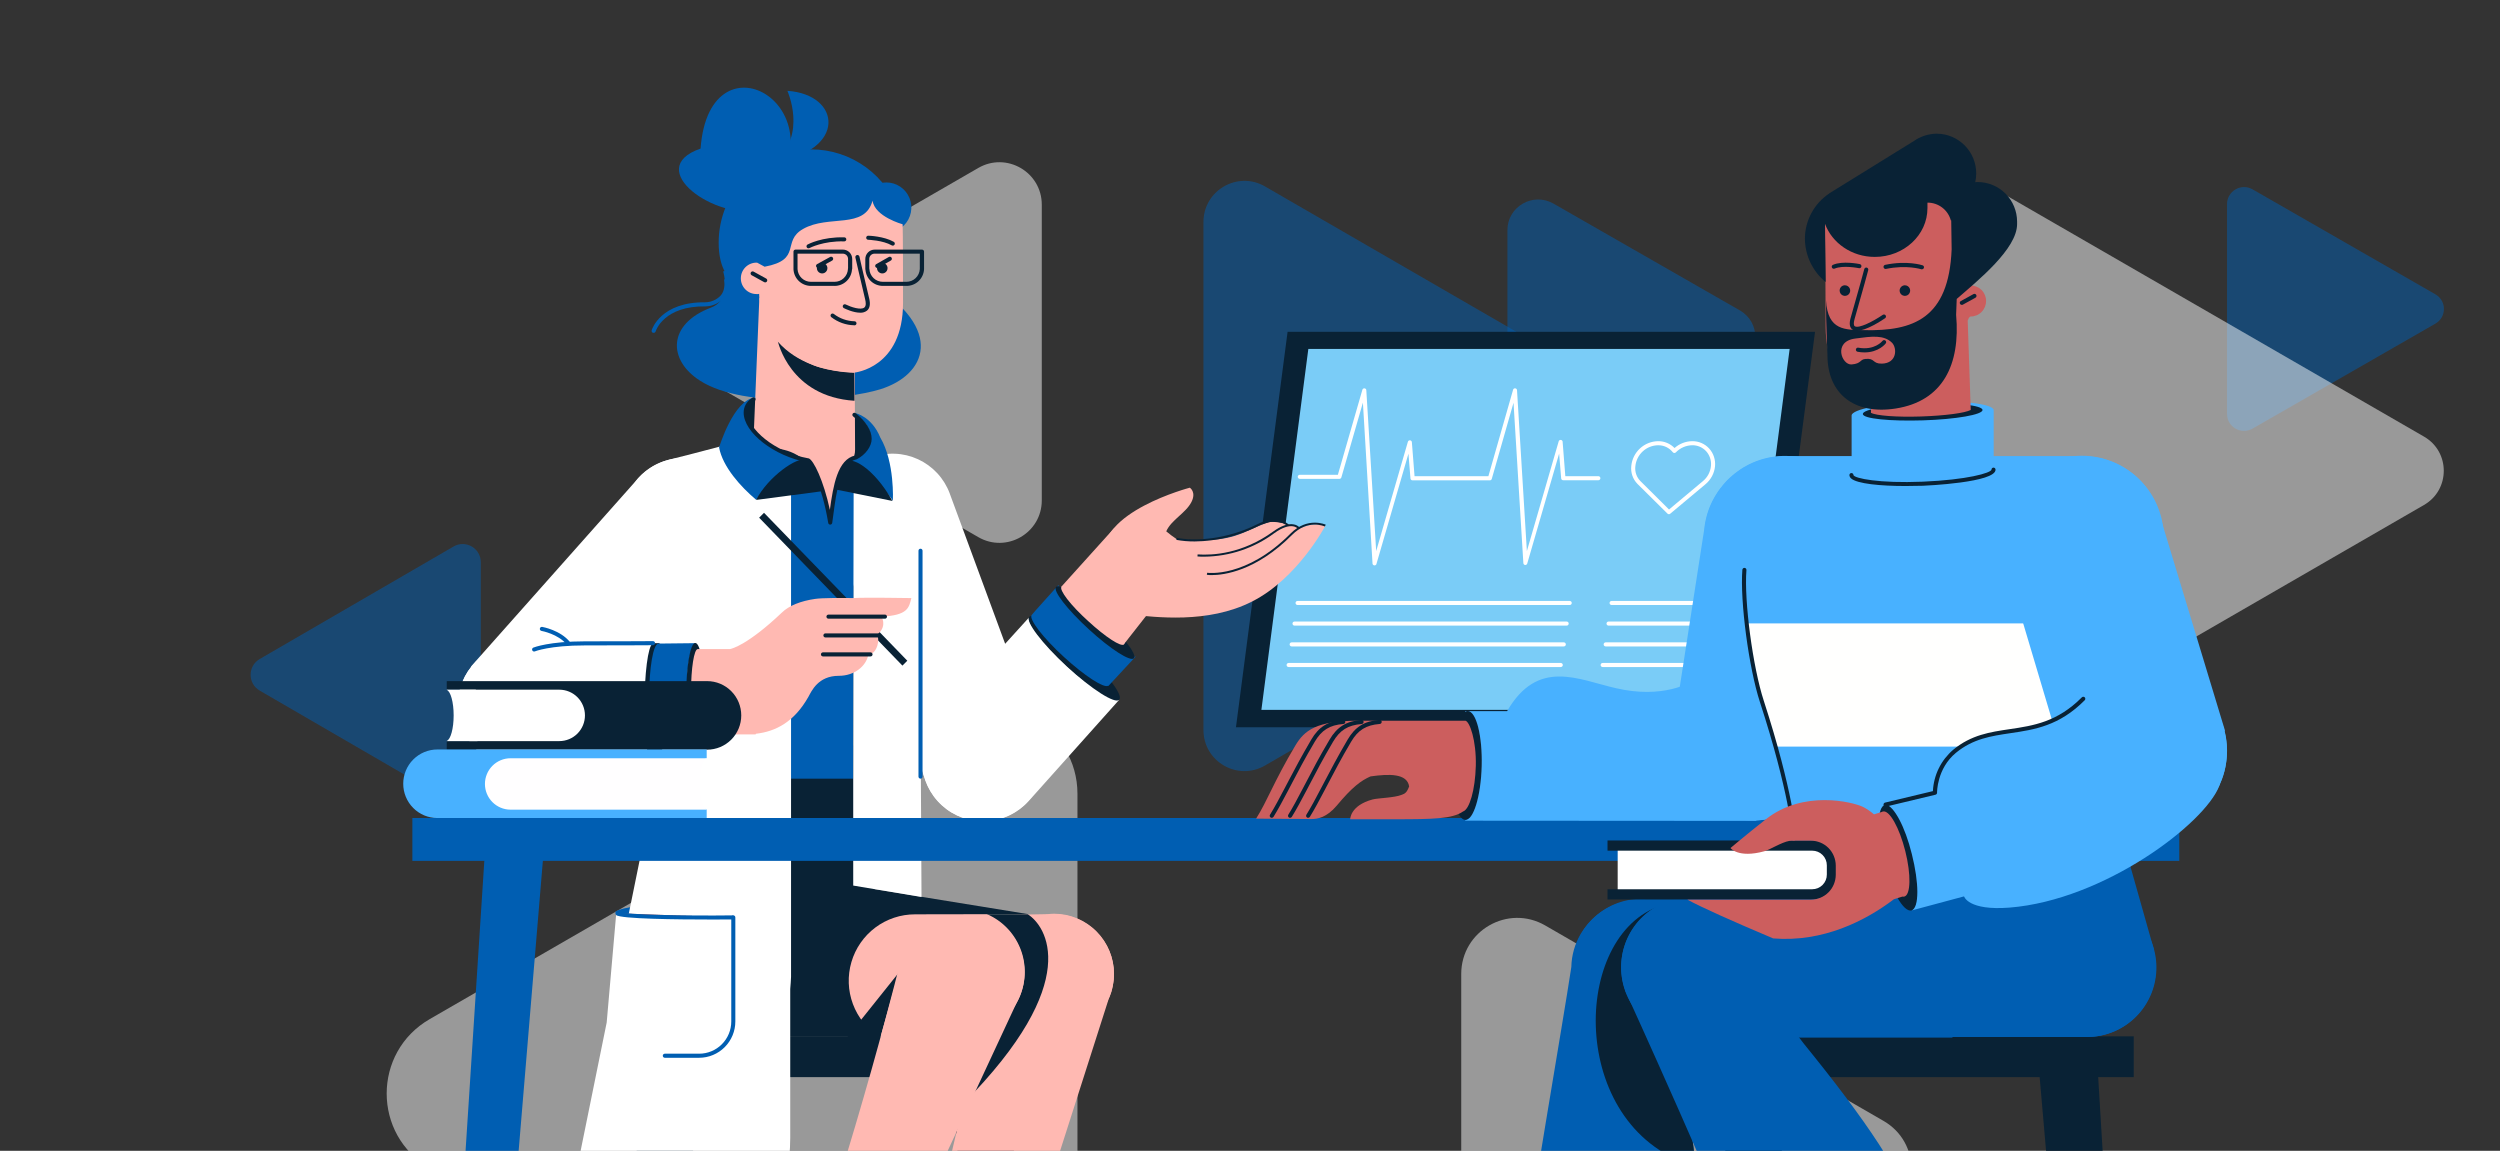 <svg width="441" height="203" viewBox="0 0 441 203" fill="none" xmlns="http://www.w3.org/2000/svg">
<rect x="0" y="0" width="441" height="203" fill="#333333" stroke="none"/>
<g clip-path="url(#clip0_1243_66290)">
<g clip-path="url(#clip1_1243_66290)">
<path opacity="0.5" d="M274.05 35.925L306.915 54.759C310.543 56.839 310.543 62.029 306.915 64.109L274.05 82.943C270.441 85.023 265.91 82.428 265.91 78.268V40.6C265.91 36.44 270.421 33.845 274.05 35.925Z" fill="#005EB2"/>
<path opacity="0.5" d="M272.579 249.318L332.263 214.837C338.846 211.036 338.846 201.535 332.263 197.734L272.579 163.253C265.997 159.452 257.762 164.189 257.762 171.818V240.78C257.762 248.382 265.997 253.146 272.579 249.346V249.318Z" fill="white"/>
<path opacity="0.5" d="M172.56 29.635L127.391 55.716C122.406 58.581 122.406 65.796 127.391 68.661L172.56 94.742C177.545 97.634 183.77 94.026 183.77 88.27V36.107C183.77 30.351 177.545 26.743 172.56 29.635Z" fill="white"/>
<path opacity="0.5" d="M223.138 32.883L300.595 77.681C305.415 80.468 305.415 87.436 300.595 90.224L223.138 135.042C218.319 137.829 212.289 134.355 212.289 128.76V39.165C212.289 33.59 218.319 30.096 223.138 32.883Z" fill="#005EB2"/>
<path opacity="0.5" d="M397.356 33.404L429.596 51.914C431.611 53.065 431.611 55.942 429.596 57.093L397.356 75.603C395.341 76.754 392.848 75.326 392.848 73.004V36.003C392.848 33.701 395.361 32.253 397.356 33.404Z" fill="#005EB2"/>
<path opacity="0.5" d="M352.978 33.941L427.59 77.015C432.244 79.686 432.244 86.406 427.59 89.078L352.978 132.179C348.323 134.851 342.512 131.518 342.512 126.148V39.972C342.512 34.602 348.323 31.269 352.95 33.941H352.978Z" fill="white"/>
<path opacity="0.5" d="M80.013 96.404L45.802 116.257C43.681 117.498 43.681 120.574 45.802 121.815L80.013 141.669C82.135 142.909 84.813 141.354 84.813 138.89V99.182C84.813 96.718 82.152 95.163 80.013 96.404Z" fill="#005EB2"/>
<path opacity="0.5" d="M167.342 126.899L75.792 179.778C65.684 185.616 65.684 200.185 75.792 206.024L167.342 258.903C177.45 264.741 190.064 257.443 190.064 245.793V140.036C190.064 128.359 177.423 121.088 167.342 126.927V126.899Z" fill="white"/>
</g>
<g clip-path="url(#clip2_1243_66290)">
<path fill-rule="evenodd" clip-rule="evenodd" d="M227.13 58.531H320.173L311.066 128.284H218.023L227.13 58.531Z" fill="#092235"/>
<path fill-rule="evenodd" clip-rule="evenodd" d="M230.79 61.554H315.694L307.411 125.225H222.508L230.79 61.554Z" fill="#7ACCF7"/>
<path d="M294.393 90.708C294.3 90.708 294.209 90.669 294.142 90.603L288.836 85.348C288.433 84.935 288.127 84.434 287.94 83.886C287.755 83.338 287.694 82.754 287.76 82.181C287.879 80.998 288.425 79.899 289.299 79.096C290.171 78.293 291.31 77.839 292.493 77.823C293.034 77.817 293.566 77.922 294.065 78.13C294.564 78.338 295.014 78.645 295.389 79.033C296.252 78.263 297.364 77.834 298.517 77.823C299.074 77.817 299.625 77.928 300.136 78.147C300.649 78.368 301.106 78.692 301.484 79.102C301.868 79.523 302.16 80.021 302.339 80.561C302.519 81.101 302.585 81.674 302.532 82.242C302.411 83.476 301.81 84.612 300.861 85.406L294.622 90.625C294.559 90.678 294.476 90.708 294.393 90.708ZM292.493 78.543C291.486 78.556 290.521 78.939 289.782 79.622C289.04 80.303 288.577 81.239 288.477 82.242C288.419 82.712 288.466 83.188 288.615 83.637C288.764 84.085 289.012 84.495 289.341 84.836L294.415 89.875L300.403 84.863C300.803 84.531 301.134 84.121 301.377 83.662C301.619 83.199 301.768 82.696 301.815 82.175C301.859 81.707 301.807 81.237 301.658 80.791C301.512 80.345 301.272 79.935 300.958 79.589C300.646 79.254 300.268 78.986 299.849 78.806C299.427 78.626 298.975 78.534 298.517 78.54C297.973 78.548 297.438 78.664 296.942 78.88C296.443 79.096 295.993 79.412 295.615 79.802C295.579 79.838 295.538 79.866 295.488 79.885C295.441 79.905 295.392 79.91 295.339 79.907C295.29 79.905 295.24 79.891 295.193 79.866C295.149 79.844 295.11 79.811 295.077 79.769C294.768 79.382 294.374 79.069 293.927 78.855C293.48 78.642 292.99 78.537 292.493 78.543Z" fill="white"/>
<path d="M299.056 106.724H284.284C284.191 106.724 284.097 106.686 284.031 106.619C283.964 106.553 283.926 106.461 283.926 106.365C283.926 106.268 283.964 106.179 284.031 106.11C284.097 106.043 284.191 106.005 284.284 106.005H299.056C299.15 106.005 299.244 106.043 299.31 106.11C299.376 106.176 299.415 106.268 299.415 106.365C299.415 106.461 299.376 106.553 299.31 106.619C299.244 106.686 299.15 106.724 299.056 106.724Z" fill="white"/>
<path d="M298.517 110.36H283.745C283.652 110.36 283.558 110.321 283.492 110.255C283.425 110.188 283.387 110.094 283.387 110C283.387 109.906 283.425 109.812 283.492 109.745C283.558 109.679 283.652 109.64 283.745 109.64H298.517C298.614 109.64 298.705 109.679 298.771 109.745C298.837 109.812 298.876 109.903 298.876 110C298.876 110.097 298.837 110.185 298.771 110.255C298.705 110.324 298.614 110.36 298.517 110.36Z" fill="white"/>
<path d="M298.013 114.031H283.241C283.148 114.031 283.054 113.992 282.988 113.926C282.921 113.859 282.883 113.768 282.883 113.671C282.883 113.574 282.921 113.483 282.988 113.416C283.054 113.35 283.148 113.311 283.241 113.311H298.013C298.107 113.311 298.201 113.35 298.267 113.416C298.333 113.483 298.372 113.574 298.372 113.671C298.372 113.768 298.333 113.857 298.267 113.926C298.201 113.992 298.107 114.031 298.013 114.031Z" fill="white"/>
<path d="M297.478 117.666H282.706C282.612 117.666 282.519 117.627 282.452 117.561C282.386 117.494 282.348 117.4 282.348 117.306C282.348 117.212 282.386 117.121 282.452 117.051C282.519 116.982 282.612 116.946 282.706 116.946H297.478C297.572 116.946 297.666 116.985 297.732 117.051C297.798 117.118 297.837 117.209 297.837 117.306C297.837 117.403 297.798 117.494 297.732 117.561C297.666 117.627 297.572 117.666 297.478 117.666Z" fill="white"/>
<path d="M276.899 106.724H228.89C228.796 106.724 228.702 106.686 228.636 106.619C228.57 106.553 228.531 106.461 228.531 106.365C228.531 106.268 228.57 106.179 228.636 106.11C228.702 106.041 228.796 106.005 228.89 106.005H276.899C276.993 106.005 277.086 106.043 277.153 106.11C277.219 106.176 277.257 106.268 277.257 106.365C277.257 106.461 277.219 106.553 277.153 106.619C277.086 106.686 276.993 106.724 276.899 106.724Z" fill="white"/>
<path d="M276.36 110.36H228.351C228.257 110.36 228.163 110.321 228.097 110.255C228.031 110.188 227.992 110.094 227.992 110C227.992 109.906 228.031 109.812 228.097 109.745C228.163 109.679 228.257 109.64 228.351 109.64H276.36C276.456 109.64 276.547 109.679 276.614 109.745C276.68 109.812 276.718 109.903 276.718 110C276.718 110.097 276.68 110.185 276.614 110.255C276.547 110.324 276.456 110.36 276.36 110.36Z" fill="white"/>
<path d="M275.856 114.031H227.847C227.75 114.031 227.659 113.992 227.593 113.926C227.527 113.859 227.488 113.768 227.488 113.671C227.488 113.574 227.527 113.483 227.593 113.416C227.659 113.35 227.75 113.311 227.847 113.311H275.856C275.95 113.311 276.041 113.35 276.11 113.416C276.176 113.483 276.214 113.574 276.214 113.671C276.214 113.768 276.176 113.856 276.11 113.926C276.041 113.992 275.95 114.031 275.856 114.031Z" fill="white"/>
<path d="M275.321 117.666H227.312C227.215 117.666 227.124 117.628 227.058 117.561C226.992 117.495 226.953 117.401 226.953 117.306C226.953 117.212 226.992 117.121 227.058 117.052C227.124 116.983 227.215 116.947 227.312 116.947H275.321C275.415 116.947 275.508 116.985 275.575 117.052C275.641 117.118 275.679 117.21 275.679 117.306C275.679 117.403 275.641 117.495 275.575 117.561C275.508 117.628 275.415 117.666 275.321 117.666Z" fill="white"/>
<path d="M269.079 99.67H269.04C268.955 99.662 268.878 99.623 268.82 99.562C268.762 99.501 268.726 99.421 268.72 99.335L266.986 71.045L263.149 84.478C263.127 84.556 263.077 84.622 263.014 84.669C262.948 84.716 262.871 84.741 262.791 84.736H249.166C249.075 84.736 248.987 84.703 248.92 84.642C248.854 84.581 248.813 84.495 248.807 84.406L248.449 80.029L242.825 99.415C242.817 99.512 242.767 99.598 242.693 99.659C242.618 99.72 242.524 99.748 242.428 99.737C242.334 99.725 242.246 99.678 242.185 99.604C242.127 99.529 242.1 99.432 242.108 99.338L240.417 71.023L236.617 84.213C236.595 84.29 236.545 84.357 236.482 84.404C236.415 84.451 236.338 84.476 236.258 84.47H229.28C229.184 84.47 229.093 84.431 229.027 84.365C228.96 84.299 228.922 84.204 228.922 84.11C228.922 84.016 228.96 83.922 229.027 83.856C229.093 83.789 229.184 83.75 229.28 83.75H236.002L240.304 68.822C240.315 68.728 240.365 68.639 240.439 68.578C240.514 68.517 240.608 68.489 240.704 68.501C240.798 68.512 240.886 68.559 240.947 68.633C241.005 68.708 241.032 68.805 241.021 68.899L242.759 97.214L248.352 77.925C248.374 77.845 248.427 77.775 248.496 77.728C248.565 77.681 248.647 77.662 248.73 77.67C248.816 77.679 248.893 77.715 248.951 77.775C249.011 77.836 249.047 77.914 249.053 77.997L249.527 83.999H262.553L266.889 68.819C266.897 68.725 266.947 68.636 267.021 68.575C267.096 68.514 267.19 68.487 267.286 68.498C267.38 68.509 267.468 68.556 267.529 68.631C267.587 68.705 267.614 68.802 267.606 68.896L269.341 97.212L274.934 77.922C274.942 77.828 274.989 77.74 275.064 77.679C275.138 77.618 275.232 77.59 275.329 77.598C275.422 77.607 275.511 77.656 275.571 77.728C275.632 77.8 275.66 77.897 275.651 77.994L276.123 83.997H281.951C282.044 83.997 282.138 84.035 282.204 84.102C282.271 84.168 282.309 84.263 282.309 84.357C282.309 84.451 282.271 84.545 282.204 84.611C282.138 84.678 282.044 84.716 281.951 84.716H275.748C275.657 84.716 275.571 84.683 275.505 84.622C275.436 84.561 275.398 84.476 275.389 84.387L275.031 80.01L269.41 99.396C269.391 99.471 269.346 99.537 269.288 99.584C269.228 99.634 269.156 99.662 269.079 99.665V99.67Z" fill="white"/>
<path fill-rule="evenodd" clip-rule="evenodd" d="M178.08 190.011L183.602 281.54H175.714L167.754 190.011H128.279V182.813H184.391V190.011H178.08ZM107.555 281.54L113.291 186.52H123.689L115.443 281.54H107.555Z" fill="#092235"/>
<path fill-rule="evenodd" clip-rule="evenodd" d="M177.151 144.157C175.827 144.652 174.415 144.879 173.003 144.827C171.591 144.774 170.2 144.442 168.915 143.852C167.63 143.263 166.474 142.421 165.512 141.38C164.549 140.339 163.802 139.118 163.311 137.786L147.356 94.595C146.865 93.263 146.639 91.849 146.691 90.431C146.743 89.013 147.074 87.618 147.665 86.328C148.255 85.038 149.09 83.878 150.128 82.911C151.165 81.945 152.378 81.195 153.705 80.702C155.031 80.209 156.441 79.982 157.853 80.035C159.265 80.087 160.655 80.42 161.94 81.012C163.225 81.605 164.381 82.444 165.344 83.484C166.306 84.525 167.054 85.744 167.545 87.076C167.545 87.112 167.58 87.147 167.58 87.183L183.428 130.159C183.428 130.195 183.464 130.23 183.464 130.266C183.96 131.595 184.192 133.007 184.145 134.425C184.095 135.843 183.77 137.238 183.183 138.528C182.595 139.818 181.762 140.981 180.728 141.947C179.694 142.914 178.48 143.667 177.154 144.16L177.151 144.157Z" fill="white"/>
<path fill-rule="evenodd" clip-rule="evenodd" d="M198.055 102.046C198.055 102.046 198.449 98.374 204.975 98.95L198.055 102.046Z" fill="#AA4D4D"/>
<path fill-rule="evenodd" clip-rule="evenodd" d="M181.488 108.956C181.273 109.892 184.249 113.815 188.48 117.738C192.424 121.374 196.224 123.317 197.443 123.425L181.452 141.314L181.416 141.35C180.457 142.404 179.298 143.257 178.007 143.864C176.719 144.467 175.324 144.813 173.901 144.877C172.48 144.941 171.06 144.722 169.722 144.235C168.385 143.747 167.155 143 166.107 142.036C165.056 141.073 164.206 139.91 163.602 138.614C163.001 137.321 162.656 135.92 162.593 134.492C162.529 133.066 162.747 131.64 163.233 130.297C163.718 128.954 164.463 127.719 165.423 126.667C171.733 119.685 181.485 108.959 181.485 108.959L181.488 108.956Z" fill="white"/>
<path fill-rule="evenodd" clip-rule="evenodd" d="M181.56 108.812C182.277 108.02 186.436 110.648 190.81 114.679C195.184 118.71 198.16 122.597 197.443 123.425C196.726 124.253 192.567 121.589 188.193 117.558C183.819 113.527 180.843 109.604 181.56 108.812Z" fill="#092235"/>
<path fill-rule="evenodd" clip-rule="evenodd" d="M192.532 110.72C196.261 114.139 199.738 116.37 200.384 115.759L195.508 121.013L195.472 120.977C194.683 121.409 191.313 119.214 187.691 115.903C183.962 112.483 181.453 109.208 181.99 108.488C181.955 108.452 186.687 103.233 186.687 103.233L186.795 103.341C186.401 104.205 188.91 107.408 192.532 110.72Z" fill="#005EB2"/>
<path fill-rule="evenodd" clip-rule="evenodd" d="M186.292 103.521C186.902 102.873 190.451 105.141 194.252 108.632C198.053 112.124 200.634 115.471 200.025 116.119C199.415 116.767 195.865 114.499 192.065 111.008C188.264 107.516 185.683 104.205 186.292 103.521Z" fill="#092235"/>
<path fill-rule="evenodd" clip-rule="evenodd" d="M187.227 103.485L196.477 93.227L206.588 103.017L198.234 113.671L187.227 103.485Z" fill="#FFB9B2"/>
<path fill-rule="evenodd" clip-rule="evenodd" d="M187.262 103.485C187.764 102.945 190.633 104.781 193.716 107.624C196.799 110.468 198.771 113.167 198.27 113.671C197.768 114.175 195.007 112.375 191.959 109.568C188.84 106.76 186.76 104.025 187.262 103.485Z" fill="#FFB9B2"/>
<path fill-rule="evenodd" clip-rule="evenodd" d="M233.801 92.723C233.801 92.723 228.925 102.045 220.857 106.113C213.005 110.108 203.719 108.812 199.632 108.452L197.444 104.421C196.297 102.765 195.186 100.678 194.791 98.446C193.393 90.348 209.886 86.029 209.886 86.029C209.886 86.029 211.069 86.785 210.173 88.548C209.169 90.528 206.587 91.716 205.727 93.731C206.309 94.221 206.921 94.678 207.555 95.099C217.917 96.035 219.136 93.623 223.833 92.112C224.981 91.752 229.929 93.047 229.176 93.227C230.789 92.543 232.51 92.219 233.801 92.723Z" fill="#FFB9B2"/>
<path d="M210.743 95.512C209.659 95.52 208.58 95.429 207.516 95.237L207.579 94.878C210.88 95.492 216.347 95.188 221.775 92.48C225.432 90.644 227.282 92.48 227.36 92.552L227.103 92.804C227.034 92.732 225.349 91.087 221.932 92.804C218.454 94.548 214.629 95.473 210.743 95.512Z" fill="#092235"/>
<path d="M212.456 98.197C212.007 98.197 211.596 98.197 211.234 98.158L211.256 97.798C213.899 97.981 219.144 97.701 224.586 93.764C225.984 92.757 227.198 92.325 228.171 92.496C228.616 92.555 229.021 92.779 229.308 93.122L229.015 93.33C228.971 93.269 227.879 91.829 224.785 94.05C221.213 96.702 216.899 98.153 212.456 98.197Z" fill="#092235"/>
<path d="M213.758 101.445C213.466 101.45 213.176 101.434 212.887 101.395L212.945 101.035C213.014 101.035 219.804 102.032 227.67 94.102C230.662 91.098 233.828 92.541 233.859 92.555L233.707 92.879C233.586 92.823 230.731 91.533 227.921 94.354C221.55 100.769 215.852 101.445 213.758 101.445Z" fill="#092235"/>
<path fill-rule="evenodd" clip-rule="evenodd" d="M196.297 173.851V173.923C196.151 174.706 195.911 175.468 195.58 176.19L168.402 261.169L192.532 277.113L189.521 280.857L152.16 274.162L152.339 269.591L175.43 171.079C175.631 168.349 176.875 165.802 178.905 163.972C180.935 162.142 183.591 161.173 186.316 161.267C189.041 161.361 191.625 162.508 193.525 164.473C195.428 166.436 196.498 169.061 196.512 171.799C196.515 172.489 196.443 173.178 196.297 173.851Z" fill="#FFB9B2"/>
<path fill-rule="evenodd" clip-rule="evenodd" d="M185.933 182.417H185.682V182.489L155.456 182.597L153.484 161.829L184.857 161.253C185.216 161.217 185.574 161.181 185.933 161.181C188.738 161.181 191.429 162.3 193.412 164.291C195.395 166.281 196.51 168.983 196.51 171.799C196.51 174.615 195.395 177.314 193.412 179.308C191.429 181.298 188.738 182.417 185.933 182.417Z" fill="#FFB9B2"/>
<path fill-rule="evenodd" clip-rule="evenodd" d="M169.872 194.726L172.633 182.921L155.459 182.633C155.459 182.633 152.806 163.053 153.415 161.289H181.31C184.429 163.233 191.385 173.023 169.872 194.726Z" fill="#092235"/>
<path fill-rule="evenodd" clip-rule="evenodd" d="M180.735 171.547C180.735 173.001 180.448 174.44 179.891 175.783C179.334 177.126 178.521 178.344 177.495 179.371C176.469 180.399 175.252 181.21 173.912 181.764C172.572 182.317 171.137 182.6 169.689 182.597H169.582V182.633H130.539L135.236 160.462L169.907 160.426V160.498C172.795 160.547 175.547 161.732 177.572 163.801C179.596 165.866 180.733 168.648 180.735 171.547Z" fill="#FFB9B2"/>
<path fill-rule="evenodd" clip-rule="evenodd" d="M149.473 182.921L158.508 171.619L155.317 182.921H149.473Z" fill="#092235"/>
<path fill-rule="evenodd" clip-rule="evenodd" d="M179.338 176.874L130.504 281.792C130.504 281.792 118.816 273.586 119.066 262.248C119.174 255.733 126.453 248.319 139.002 235.11C151.443 200.341 159.152 168.308 159.152 168.308H159.188C159.626 166.813 160.374 165.425 161.38 164.238C162.39 163.053 163.636 162.095 165.04 161.425C166.444 160.758 167.972 160.395 169.525 160.362C171.078 160.328 172.619 160.627 174.051 161.234C175.482 161.843 176.767 162.748 177.824 163.889C178.88 165.032 179.685 166.386 180.185 167.862C180.684 169.338 180.866 170.905 180.72 172.458C180.573 174.011 180.102 175.514 179.335 176.871L179.338 176.874Z" fill="#FFB9B2"/>
<path fill-rule="evenodd" clip-rule="evenodd" d="M161.408 161.289C158.881 161.286 156.424 162.106 154.4 163.623C152.378 165.14 150.9 167.278 150.188 169.711C149.476 172.145 149.57 174.745 150.456 177.117C151.341 179.493 152.968 181.517 155.097 182.882H125.876L114.797 182.81L123.653 130.297L154.308 131.664V156.859L181.343 161.25L161.408 161.286V161.289Z" fill="#092235"/>
<path fill-rule="evenodd" clip-rule="evenodd" d="M121.506 159.562C128.784 159.706 133.983 161.361 125.414 161.361C116.845 161.361 128.784 162.117 121.506 162.153C111.574 162.225 108.562 161.361 108.562 160.893C108.598 160.497 111.789 159.346 121.506 159.562Z" fill="#005EB2"/>
<path fill-rule="evenodd" clip-rule="evenodd" d="M162.555 158.23L162.161 83.797L150.508 83.617V156.214L162.555 158.23Z" fill="white"/>
<path fill-rule="evenodd" clip-rule="evenodd" d="M150.583 86.173L150.475 137.354H139.504V85.813L150.583 86.173Z" fill="#005EB2"/>
<path fill-rule="evenodd" clip-rule="evenodd" d="M139.398 174.462V200.701C139.392 209.815 135.782 218.556 129.361 224.999C122.941 231.444 114.236 235.068 105.157 235.074V235.038C104.977 235.038 104.798 235.074 104.619 235.074H95.906L107.021 180.365L108.706 161.109C108.957 161.217 109.28 161.325 110.858 161.469L116.881 131.847L116.702 115.543L112.256 112.411C107.953 110.972 109.818 96.431 109.818 91.644C109.818 89.224 110.623 86.873 112.104 84.963C113.585 83.052 115.657 81.693 117.993 81.098C122.546 79.982 132.442 77.319 132.442 77.319C132.442 77.319 139.147 84.445 139.541 84.769V172.339C139.505 172.987 139.469 173.707 139.398 174.462Z" fill="white"/>
<path d="M123.332 186.592H117.273C117.176 186.592 117.088 186.553 117.019 186.487C116.953 186.42 116.914 186.329 116.914 186.232C116.914 186.135 116.953 186.044 117.019 185.977C117.085 185.911 117.176 185.872 117.273 185.872H123.332C124.835 185.872 126.275 185.271 127.337 184.205C128.399 183.139 128.997 181.694 128.997 180.185V161.829C128.997 161.732 129.036 161.641 129.102 161.574C129.168 161.508 129.259 161.469 129.356 161.469C129.452 161.469 129.54 161.508 129.609 161.574C129.675 161.641 129.714 161.732 129.714 161.829V180.185C129.714 181.885 129.038 183.513 127.844 184.712C126.647 185.913 125.025 186.589 123.332 186.592Z" fill="#005EB2"/>
<path fill-rule="evenodd" clip-rule="evenodd" d="M129.18 161.829C121.256 161.937 108.922 161.721 108.922 161.109L129.18 161.829Z" fill="#AA4D4D"/>
<path d="M125.345 162.203C119.608 162.203 109.393 162.106 108.689 161.411C108.648 161.372 108.618 161.325 108.596 161.272C108.574 161.22 108.562 161.164 108.562 161.109C108.562 161.034 108.587 160.959 108.629 160.899C108.673 160.838 108.736 160.791 108.805 160.768C108.877 160.744 108.954 160.744 109.026 160.768C109.098 160.791 109.161 160.835 109.205 160.896C110.314 161.339 120.979 161.582 129.173 161.472C129.27 161.472 129.361 161.51 129.427 161.577C129.493 161.643 129.532 161.735 129.532 161.832C129.532 161.929 129.493 162.017 129.427 162.086C129.361 162.156 129.27 162.192 129.173 162.192C129.14 162.192 127.574 162.205 125.345 162.205V162.203Z" fill="#005EB2"/>
<path d="M162.378 137.354C162.284 137.354 162.193 137.316 162.124 137.249C162.058 137.183 162.02 137.091 162.02 136.994V97.151C162.02 97.054 162.058 96.962 162.124 96.896C162.191 96.829 162.282 96.791 162.378 96.791C162.475 96.791 162.563 96.829 162.632 96.896C162.698 96.962 162.737 97.054 162.737 97.151V136.994C162.737 137.089 162.698 137.18 162.632 137.249C162.566 137.318 162.475 137.354 162.378 137.354Z" fill="#005EB2"/>
<path fill-rule="evenodd" clip-rule="evenodd" d="M129.068 98.482L129.104 98.518L99.38 132.027L99.344 131.991C97.403 134.001 94.766 135.181 91.981 135.289C89.195 135.397 86.475 134.419 84.388 132.567C82.3 130.712 81.006 128.121 80.772 125.333C80.54 122.545 81.387 119.773 83.136 117.594L83.1 117.558L111.998 85.021C113.38 83.221 115.286 81.901 117.451 81.245C119.616 80.588 121.933 80.627 124.076 81.355C126.219 82.086 128.081 83.471 129.399 85.314C130.717 87.158 131.429 89.373 131.434 91.644C131.47 94.13 130.632 96.552 129.068 98.482Z" fill="white"/>
<path fill-rule="evenodd" clip-rule="evenodd" d="M115.159 113.527C116.234 113.527 117.095 118.35 117.095 124.325C117.095 130.3 116.234 135.123 115.159 135.123C114.083 135.123 113.223 130.3 113.223 124.325C113.223 118.35 114.083 113.527 115.159 113.527Z" fill="#092235"/>
<path fill-rule="evenodd" clip-rule="evenodd" d="M115.125 113.455H116.344V114.715H115.125V113.455Z" fill="#092235"/>
<path fill-rule="evenodd" clip-rule="evenodd" d="M121.113 122.849C121.113 127.888 121.83 131.991 122.69 132.063L116.022 132.027V131.991C115.161 131.704 114.516 127.708 114.516 122.777C114.516 117.846 115.233 113.635 116.093 113.563V113.527L122.619 113.455V113.599C121.794 113.887 121.113 117.918 121.113 122.849Z" fill="#005EB2"/>
<path fill-rule="evenodd" clip-rule="evenodd" d="M122.653 113.419C123.549 113.419 124.266 117.594 124.266 122.741C124.266 127.888 123.549 132.063 122.653 132.063C121.756 132.063 121.039 127.888 121.039 122.741C121.039 117.594 121.756 113.419 122.653 113.419Z" fill="#092235"/>
<path fill-rule="evenodd" clip-rule="evenodd" d="M115.122 113.527C114.297 113.995 113.688 118.854 113.688 124.613C113.688 130.012 114.226 134.295 114.979 135.303H91.637V135.267H91.602C90.178 135.267 88.772 134.984 87.459 134.439C86.146 133.893 84.952 133.093 83.945 132.083C82.939 131.075 82.141 129.876 81.598 128.555C81.055 127.237 80.773 125.823 80.773 124.397C80.773 122.971 81.055 121.556 81.598 120.238C82.141 118.92 82.939 117.722 83.945 116.711C84.952 115.7 86.143 114.9 87.459 114.355C88.775 113.809 90.181 113.527 91.602 113.527H115.122Z" fill="white"/>
<path d="M100.243 113.815C100.191 113.815 100.138 113.804 100.091 113.779C100.044 113.757 100 113.724 99.967 113.682C98.453 111.827 95.549 111.296 95.521 111.293C95.474 111.284 95.43 111.268 95.391 111.243C95.353 111.218 95.317 111.185 95.29 111.146C95.262 111.107 95.243 111.063 95.234 111.016C95.226 110.969 95.223 110.922 95.232 110.875C95.248 110.781 95.3 110.698 95.378 110.645C95.455 110.59 95.552 110.567 95.642 110.584C95.775 110.606 98.842 111.171 100.519 113.228C100.579 113.303 100.607 113.397 100.596 113.491C100.588 113.585 100.541 113.671 100.466 113.732C100.403 113.787 100.323 113.815 100.24 113.815H100.243Z" fill="#005EB2"/>
<path d="M94.219 114.931C94.136 114.931 94.053 114.903 93.99 114.848C93.926 114.795 93.882 114.72 93.866 114.637C93.849 114.554 93.866 114.468 93.904 114.396C93.946 114.324 94.009 114.266 94.086 114.236C94.197 114.191 96.911 113.131 103.182 113.131C109.454 113.131 115.133 113.095 115.191 113.095C115.285 113.095 115.376 113.134 115.445 113.2C115.514 113.267 115.549 113.358 115.549 113.455C115.549 113.552 115.511 113.643 115.445 113.71C115.378 113.776 115.287 113.815 115.191 113.815C115.133 113.815 109.38 113.851 103.177 113.851C96.974 113.851 94.371 114.895 94.346 114.906C94.304 114.922 94.263 114.931 94.219 114.931Z" fill="#005EB2"/>
<path fill-rule="evenodd" clip-rule="evenodd" d="M134.771 90.456L160.048 116.55L159.188 117.414L133.91 91.32L134.771 90.456Z" fill="#092235"/>
<path fill-rule="evenodd" clip-rule="evenodd" d="M160.765 105.501C160.765 105.501 152.231 105.357 150.618 105.501C148.395 105.465 144.953 105.465 143.806 105.645C141.26 106.005 139.18 106.832 137.925 108.056C131.938 113.743 129.069 114.463 128.747 114.499H123.082C122.436 114.499 121.898 117.882 121.898 122.021C121.898 126.16 122.436 129.472 123.082 129.544H133.3L133.336 129.436C136.85 129.04 140.113 127.348 142.622 122.885C143.16 121.913 144.307 119.214 147.965 119.214C150.761 119.214 152.769 117.486 153.164 115.543C154.849 115.291 155.279 112.519 154.634 111.979C156.247 110.936 155.888 109.208 155.422 108.776C160.191 108.56 160.334 107.192 160.765 105.501Z" fill="#FFB9B2"/>
<path d="M153.561 115.795H145.171C145.075 115.795 144.983 115.756 144.917 115.69C144.851 115.623 144.812 115.532 144.812 115.435C144.812 115.338 144.851 115.247 144.917 115.18C144.983 115.114 145.075 115.075 145.171 115.075H153.561C153.655 115.075 153.749 115.114 153.815 115.18C153.881 115.247 153.92 115.338 153.92 115.435C153.92 115.532 153.881 115.62 153.815 115.69C153.749 115.756 153.658 115.795 153.561 115.795ZM154.852 112.447H145.601C145.505 112.447 145.414 112.409 145.348 112.342C145.281 112.276 145.243 112.182 145.243 112.087C145.243 111.993 145.281 111.899 145.348 111.833C145.414 111.766 145.505 111.728 145.601 111.728H154.852C154.948 111.728 155.039 111.766 155.105 111.833C155.172 111.899 155.21 111.993 155.21 112.087C155.21 112.182 155.172 112.276 155.105 112.342C155.039 112.409 154.948 112.447 154.852 112.447ZM156.107 109.136H146.139C146.045 109.136 145.954 109.097 145.885 109.031C145.816 108.964 145.781 108.873 145.781 108.776C145.781 108.679 145.819 108.588 145.885 108.521C145.952 108.455 146.043 108.416 146.139 108.416H156.107C156.203 108.416 156.294 108.455 156.36 108.521C156.427 108.588 156.465 108.679 156.465 108.776C156.465 108.873 156.427 108.962 156.36 109.031C156.294 109.097 156.203 109.136 156.107 109.136Z" fill="#092235"/>
<path fill-rule="evenodd" clip-rule="evenodd" d="M127.566 47.877C127.566 47.877 129.143 52.844 125.45 54.248C117.706 57.163 117.777 63.534 123.514 67.169C131.51 72.28 149.401 70.48 155.245 68.68C163.384 66.161 166.826 58.171 153.488 49.892C143.557 43.702 127.566 47.877 127.566 47.877Z" fill="#005EB2"/>
<path d="M115.302 58.71C115.266 58.713 115.233 58.713 115.197 58.71C115.153 58.697 115.109 58.674 115.073 58.644C115.037 58.613 115.007 58.577 114.985 58.536C114.963 58.494 114.949 58.447 114.944 58.4C114.938 58.353 114.944 58.306 114.957 58.259C115.018 58.054 116.562 53.22 124.484 53.325C125.471 53.289 126.406 52.877 127.098 52.165C127.672 51.509 127.89 50.617 127.746 49.521C127.733 49.427 127.76 49.33 127.818 49.253C127.876 49.175 127.961 49.125 128.058 49.114C128.152 49.103 128.248 49.128 128.326 49.186C128.403 49.244 128.452 49.33 128.463 49.427C128.634 50.739 128.356 51.822 127.642 52.641C126.814 53.508 125.681 54.012 124.486 54.045C117.125 53.937 115.705 58.284 115.652 58.469C115.628 58.541 115.581 58.605 115.517 58.647C115.454 58.691 115.379 58.713 115.302 58.71Z" fill="#005EB2"/>
<path fill-rule="evenodd" clip-rule="evenodd" d="M142.55 69.76C148.538 70.84 153.378 74.259 153.378 77.427C153.378 78.686 152.267 80.018 150.94 80.702C147.391 75.735 139.323 75.879 142.55 81.206C136.563 80.126 131.543 75.951 131.543 72.784C131.543 69.616 136.598 68.716 142.55 69.76Z" fill="#092235"/>
<path fill-rule="evenodd" clip-rule="evenodd" d="M133.947 52.592L132.836 79.658C132.836 79.658 144.381 75.159 146.496 91.967C148.182 79.91 150.835 82.501 150.835 79.298C150.799 73.215 150.727 55.219 150.727 55.219L133.947 52.592Z" fill="#FFB9B2"/>
<path fill-rule="evenodd" clip-rule="evenodd" d="M150.692 65.729C150.692 65.729 150.692 67.817 150.728 70.696C139.29 69.976 137.211 60.186 137.211 60.186C139.012 62.052 141.188 63.511 143.593 64.469C146.21 65.513 150.692 65.729 150.692 65.729Z" fill="#092235"/>
<path fill-rule="evenodd" clip-rule="evenodd" d="M142.158 86.173C140.652 83.87 137.927 82.79 133.373 88.153C130.648 85.849 127.493 82.358 126.848 78.939C126.848 78.939 129.393 70.444 133.23 70.12V70.408C131.294 70.516 128.354 75.951 141.225 80.918C142.731 81.098 143.986 83.546 144.918 86.173L146.603 91.428L147.715 86.137L149.687 81.494C149.687 81.494 152.986 79.73 153.344 78.471C154.384 74.979 151.085 73.396 151.085 73.396L150.942 72.892C150.942 72.892 153.774 73.468 155.28 77.175C157.862 81.53 157.503 88.333 157.503 88.333C157.503 88.333 153.81 82.682 150.906 84.409C150.28 84.825 149.8 85.428 149.544 86.137H150.655L147.07 91.968H145.635L142.158 86.173Z" fill="#005EB2"/>
<path fill-rule="evenodd" clip-rule="evenodd" d="M157.433 88.368L147.609 86.389C147.609 86.389 148.183 83.005 149.079 81.638C149.976 80.27 154.099 82.465 157.433 88.368Z" fill="#092235"/>
<path fill-rule="evenodd" clip-rule="evenodd" d="M133.375 88.189L145.099 86.641C144.992 86.569 144.633 82.286 142.159 81.134C140.689 80.45 135.455 84.121 133.375 88.189Z" fill="#092235"/>
<path d="M146.456 92.544C146.371 92.544 146.288 92.516 146.222 92.461C146.156 92.405 146.112 92.328 146.098 92.242C145.022 85.675 142.951 81.862 142.441 81.552C136.539 80.472 131.18 76.305 131.18 72.784C131.18 71.704 131.706 70.807 132.743 70.142C132.823 70.095 132.917 70.084 133.006 70.106C133.094 70.129 133.171 70.184 133.221 70.261C133.27 70.339 133.287 70.433 133.27 70.522C133.254 70.613 133.201 70.693 133.127 70.746C132.299 71.278 131.894 71.945 131.894 72.784C131.894 75.619 136.555 79.763 142.606 80.854H142.65C143.503 81.123 145.276 84.764 146.39 89.938C146.978 85.619 147.764 81.02 150.847 80.35C152.127 79.675 153.048 78.446 153.048 77.416C153.048 76.153 152.141 74.744 150.494 73.457C150.42 73.398 150.37 73.31 150.359 73.216C150.348 73.121 150.373 73.025 150.434 72.95C150.491 72.875 150.58 72.825 150.673 72.814C150.767 72.803 150.864 72.831 150.938 72.889C152.759 74.329 153.762 75.932 153.762 77.421C153.762 78.739 152.687 80.218 151.131 81.02C151.101 81.034 151.071 81.045 151.038 81.054C148.222 81.618 147.54 86.724 146.997 90.827C146.934 91.309 146.867 91.779 146.804 92.234C146.793 92.319 146.749 92.4 146.683 92.455C146.616 92.513 146.534 92.544 146.445 92.541H146.454L146.456 92.544Z" fill="#092235"/>
<path fill-rule="evenodd" clip-rule="evenodd" d="M156.354 32.184C157.226 32.184 158.078 32.444 158.803 32.931C159.529 33.419 160.094 34.108 160.428 34.919C160.762 35.728 160.85 36.619 160.679 37.477C160.508 38.336 160.089 39.125 159.471 39.745C158.853 40.365 158.067 40.786 157.212 40.958C156.357 41.129 155.469 41.041 154.664 40.706C153.858 40.371 153.169 39.803 152.683 39.075C152.198 38.347 151.941 37.491 151.941 36.617C151.941 36.035 152.054 35.459 152.275 34.922C152.496 34.385 152.821 33.898 153.232 33.485C153.64 33.075 154.129 32.749 154.664 32.527C155.199 32.306 155.772 32.189 156.352 32.192L156.354 32.184Z" fill="#005EB2"/>
<path fill-rule="evenodd" clip-rule="evenodd" d="M143.123 26.353C146.595 26.356 149.977 27.469 152.779 29.526C155.581 31.583 157.663 34.479 158.72 37.799C159.222 39.383 156.174 43.198 156.174 44.925C156.174 53.995 151.656 52.592 142.621 52.592C133.586 52.592 126.773 51.836 126.773 42.802C126.771 38.444 128.492 34.263 131.556 31.179C134.623 28.095 138.782 26.359 143.123 26.353Z" fill="#005EB2"/>
<path fill-rule="evenodd" clip-rule="evenodd" d="M138.894 16.023C138.894 16.023 142.408 23.762 136.707 28.513C149.364 26.641 148.467 16.671 138.894 16.023Z" fill="#005EB2"/>
<path fill-rule="evenodd" clip-rule="evenodd" d="M123.581 26.209C125.159 4.578 150.257 19.479 134.086 36.971C126.521 39.059 113.183 29.808 123.581 26.209Z" fill="#005EB2"/>
<path fill-rule="evenodd" clip-rule="evenodd" d="M150.69 65.729C150.69 65.729 159.295 64.973 159.295 53.456C159.295 40.462 159.224 39.563 159.224 39.563C159.224 39.563 154.312 38.231 153.917 35.388C152.519 40.534 146.209 37.799 141.655 40.39C137.819 42.586 141.583 45.789 134.879 47.049C134.412 46.797 133.982 46.545 133.552 46.329H133.444C132.711 46.329 132.01 46.62 131.492 47.14C130.973 47.661 130.684 48.364 130.684 49.101C130.684 49.837 130.973 50.54 131.492 51.061C132.01 51.581 132.711 51.872 133.444 51.872C133.602 51.897 133.759 51.886 133.91 51.836L133.946 52.592C135.596 66.053 150.69 65.729 150.69 65.729Z" fill="#FFB9B2"/>
<path fill-rule="evenodd" clip-rule="evenodd" d="M145.026 46.365C145.211 46.365 145.39 46.42 145.544 46.523C145.699 46.625 145.818 46.772 145.886 46.944C145.958 47.115 145.975 47.304 145.939 47.483C145.903 47.666 145.815 47.832 145.685 47.962C145.556 48.093 145.387 48.184 145.208 48.22C145.026 48.256 144.838 48.237 144.67 48.167C144.499 48.095 144.353 47.976 144.251 47.824C144.149 47.669 144.094 47.489 144.094 47.304C144.099 47.057 144.199 46.822 144.372 46.647C144.546 46.473 144.781 46.373 145.026 46.368V46.365Z" fill="#092235"/>
<path fill-rule="evenodd" clip-rule="evenodd" d="M155.635 46.365C155.82 46.365 155.999 46.42 156.154 46.523C156.308 46.625 156.427 46.772 156.496 46.944C156.568 47.115 156.584 47.304 156.548 47.483C156.512 47.663 156.424 47.832 156.295 47.962C156.165 48.093 155.997 48.184 155.817 48.22C155.635 48.256 155.451 48.237 155.28 48.167C155.109 48.095 154.965 47.976 154.86 47.824C154.758 47.669 154.703 47.489 154.703 47.304C154.703 47.179 154.725 47.057 154.772 46.944C154.819 46.83 154.888 46.725 154.973 46.639C155.062 46.553 155.164 46.484 155.277 46.437C155.39 46.39 155.511 46.368 155.635 46.368V46.365Z" fill="#092235"/>
<path d="M134.985 49.821C134.924 49.821 134.866 49.807 134.814 49.776L132.591 48.552C132.549 48.53 132.514 48.5 132.483 48.461C132.453 48.425 132.431 48.381 132.417 48.337C132.403 48.292 132.401 48.242 132.403 48.195C132.409 48.148 132.423 48.101 132.445 48.06C132.467 48.018 132.497 47.982 132.536 47.952C132.572 47.921 132.616 47.899 132.66 47.885C132.704 47.871 132.754 47.869 132.8 47.871C132.847 47.877 132.891 47.891 132.933 47.913L135.156 49.137C135.228 49.175 135.283 49.236 135.313 49.308C135.346 49.383 135.352 49.463 135.332 49.541C135.313 49.618 135.266 49.688 135.203 49.737C135.139 49.787 135.062 49.812 134.982 49.812L134.985 49.821Z" fill="#092235"/>
<path d="M150.654 57.379C149.195 57.34 147.789 56.836 146.636 55.939C146.564 55.878 146.517 55.789 146.509 55.695C146.501 55.601 146.531 55.504 146.589 55.432C146.65 55.36 146.738 55.313 146.832 55.305C146.926 55.297 147.022 55.324 147.094 55.388C148.139 56.191 149.413 56.639 150.729 56.673C150.825 56.673 150.916 56.711 150.983 56.778C151.049 56.844 151.087 56.936 151.087 57.032C151.087 57.129 151.049 57.221 150.983 57.287C150.916 57.354 150.825 57.392 150.729 57.392L150.654 57.381V57.379Z" fill="#092235"/>
<path d="M154.74 47.265C154.677 47.265 154.614 47.248 154.561 47.215C154.506 47.182 154.462 47.137 154.429 47.082C154.382 46.999 154.371 46.902 154.396 46.808C154.421 46.717 154.481 46.639 154.564 46.592L156.787 45.332C156.87 45.285 156.969 45.271 157.06 45.296C157.151 45.321 157.231 45.382 157.278 45.465C157.325 45.548 157.339 45.648 157.314 45.739C157.289 45.831 157.228 45.911 157.145 45.958L154.922 47.218C154.867 47.248 154.804 47.265 154.74 47.265Z" fill="#092235"/>
<path d="M147.211 50.432H143.052C142.261 50.432 141.499 50.131 140.926 49.585C140.352 49.04 140.01 48.292 139.969 47.501V44.389C139.969 44.292 140.007 44.2 140.074 44.134C140.14 44.067 140.231 44.029 140.327 44.029H148.681C149.12 44.029 149.539 44.203 149.848 44.513C150.157 44.823 150.331 45.244 150.331 45.684V47.376C150.331 47.415 150.325 47.453 150.311 47.492L150.289 47.553C150.237 48.337 149.889 49.07 149.318 49.605C148.748 50.139 147.992 50.438 147.211 50.435V50.432ZM140.686 44.746V47.481C140.722 48.087 140.986 48.655 141.425 49.07C141.866 49.486 142.448 49.715 143.052 49.713H147.211C147.818 49.713 148.403 49.483 148.841 49.062C149.283 48.644 149.545 48.071 149.578 47.462C149.575 47.428 149.575 47.398 149.578 47.365L149.597 47.315V45.681C149.597 45.557 149.575 45.435 149.528 45.322C149.481 45.208 149.412 45.103 149.327 45.017C149.241 44.931 149.136 44.862 149.023 44.815C148.91 44.768 148.789 44.746 148.665 44.746H140.689H140.686Z" fill="#092235"/>
<path d="M159.903 50.432H155.744C154.963 50.432 154.21 50.139 153.637 49.604C153.066 49.07 152.715 48.336 152.663 47.556L152.641 47.495C152.635 47.456 152.635 47.417 152.641 47.378V45.687C152.641 45.246 152.815 44.826 153.124 44.516C153.432 44.205 153.852 44.031 154.29 44.031H162.644C162.738 44.031 162.829 44.07 162.898 44.136C162.964 44.203 163.003 44.297 163.003 44.391V47.486C162.964 48.284 162.619 49.037 162.043 49.585C161.464 50.136 160.697 50.438 159.903 50.432ZM153.341 47.315V47.364C153.35 47.395 153.358 47.428 153.361 47.461C153.391 48.071 153.656 48.644 154.097 49.062C154.538 49.48 155.12 49.712 155.727 49.712H159.886C160.493 49.712 161.078 49.483 161.516 49.062C161.958 48.644 162.22 48.071 162.253 47.461V44.743H154.274C154.15 44.743 154.028 44.765 153.915 44.812C153.802 44.859 153.697 44.928 153.612 45.014C153.526 45.1 153.457 45.205 153.41 45.318C153.363 45.432 153.341 45.554 153.341 45.678V47.312V47.315Z" fill="#092235"/>
<path d="M157.505 43.342C157.441 43.342 157.381 43.325 157.326 43.294C155.74 42.381 153.18 42.298 153.155 42.298C153.059 42.298 152.968 42.259 152.902 42.193C152.835 42.126 152.797 42.035 152.797 41.938C152.797 41.841 152.835 41.752 152.902 41.683C152.968 41.617 153.059 41.578 153.155 41.578C153.266 41.578 155.916 41.664 157.662 42.658C157.731 42.696 157.786 42.757 157.816 42.832C157.847 42.907 157.852 42.987 157.833 43.065C157.811 43.142 157.767 43.209 157.703 43.258C157.64 43.308 157.563 43.333 157.483 43.333L157.505 43.344V43.342Z" fill="#092235"/>
<path d="M142.624 43.809C142.544 43.809 142.467 43.785 142.404 43.735C142.34 43.685 142.296 43.616 142.277 43.538C142.257 43.461 142.263 43.378 142.296 43.306C142.329 43.231 142.384 43.17 142.453 43.134C142.558 43.079 145.024 41.758 148.946 41.866C148.993 41.866 149.039 41.877 149.081 41.896C149.125 41.916 149.164 41.943 149.194 41.977C149.224 42.01 149.252 42.051 149.268 42.096C149.285 42.14 149.293 42.187 149.29 42.234C149.29 42.281 149.279 42.328 149.26 42.37C149.241 42.414 149.213 42.453 149.177 42.483C149.144 42.517 149.103 42.541 149.059 42.558C149.015 42.575 148.968 42.583 148.921 42.58C145.203 42.475 142.826 43.746 142.792 43.76C142.74 43.787 142.679 43.804 142.621 43.804L142.624 43.809Z" fill="#092235"/>
<path d="M151.73 55.161C150.514 55.161 149.063 54.458 148.861 54.355C148.776 54.314 148.71 54.239 148.679 54.148C148.649 54.056 148.655 53.959 148.696 53.871C148.737 53.785 148.812 53.719 148.903 53.688C148.994 53.658 149.09 53.663 149.176 53.705C150.122 54.175 151.851 54.74 152.461 54.253C152.819 53.976 152.736 53.32 152.615 52.813C151.586 48.494 150.897 45.457 150.891 45.426C150.869 45.33 150.889 45.233 150.941 45.15C150.993 45.066 151.076 45.008 151.17 44.989C151.266 44.967 151.366 44.986 151.446 45.039C151.528 45.091 151.586 45.175 151.606 45.271C151.606 45.299 152.298 48.342 153.324 52.647C153.572 53.669 153.434 54.4 152.921 54.807C152.577 55.061 152.155 55.186 151.727 55.164L151.73 55.161Z" fill="#092235"/>
<path d="M144.308 47.265C144.228 47.265 144.151 47.24 144.087 47.19C144.024 47.14 143.98 47.071 143.96 46.994C143.941 46.916 143.947 46.833 143.98 46.761C144.013 46.686 144.068 46.628 144.137 46.589L146.432 45.33C146.514 45.283 146.614 45.269 146.707 45.296C146.801 45.321 146.878 45.385 146.928 45.468C146.975 45.551 146.989 45.651 146.961 45.745C146.936 45.839 146.873 45.917 146.79 45.966L144.495 47.226C144.437 47.257 144.374 47.273 144.308 47.27V47.265Z" fill="#092235"/>
<path fill-rule="evenodd" clip-rule="evenodd" d="M95.761 151.859L84.933 281.504H77.045L85.435 151.859H72.742V144.301H384.425V151.859H95.761Z" fill="#005EB2"/>
<path fill-rule="evenodd" clip-rule="evenodd" d="M370.12 190.011L375.641 281.54H367.754L359.794 190.011H315.442L307.482 281.54H299.594L305.116 190.011H298.77V182.813H376.394V190.011H370.12Z" fill="#092235"/>
<path fill-rule="evenodd" clip-rule="evenodd" d="M328.956 97.222H329.028L323.435 131.739C323.366 132.368 323.258 132.994 323.112 133.611L322.861 135.267L322.646 135.195C322.299 136.161 321.855 137.091 321.319 137.966C319.469 140.942 316.598 143.135 313.247 144.132C309.896 145.129 306.299 144.86 303.13 143.376C299.964 141.892 297.449 139.298 296.056 136.081C294.663 132.863 294.492 129.245 295.576 125.909L300.631 93.335C300.681 92.804 300.764 92.272 300.882 91.752C301.227 90.129 301.859 88.582 302.747 87.181C304.501 84.357 307.179 82.233 310.32 81.17C313.462 80.109 316.873 80.179 319.971 81.364C323.068 82.549 325.658 84.78 327.299 87.673C328.937 90.567 329.525 93.942 328.956 97.22V97.222Z" fill="#48B1FF"/>
<path fill-rule="evenodd" clip-rule="evenodd" d="M258.935 125.405C260.405 125.441 261.481 129.796 261.373 135.087C261.266 140.378 259.939 144.661 258.469 144.625C256.999 144.589 255.923 140.234 256.031 134.943C256.138 129.652 257.465 125.369 258.935 125.405Z" fill="#092235"/>
<path fill-rule="evenodd" clip-rule="evenodd" d="M321.286 138.002C320.058 139.979 318.368 141.626 316.363 142.8C314.358 143.974 312.096 144.636 309.776 144.733L309.812 144.805L258.469 144.769V144.661C259.939 144.697 261.23 140.413 261.373 135.123C261.516 129.832 260.405 125.477 258.935 125.441C258.767 125.432 258.604 125.482 258.469 125.585V125.441H265.855C271.305 116.047 278.404 119.898 285.109 121.409C293.104 123.245 298.052 120.726 300.203 119.214C300.383 119.07 300.598 118.926 300.777 118.782C301.207 118.422 301.422 118.206 301.422 118.206L301.458 118.314C304.191 116.564 307.438 115.797 310.662 116.143C313.886 116.49 316.898 117.924 319.203 120.211C321.506 122.5 322.968 125.507 323.349 128.741C323.727 131.975 322.999 135.239 321.286 138.002Z" fill="#48B1FF"/>
<path fill-rule="evenodd" clip-rule="evenodd" d="M260.333 135.087C260.225 139.334 259.221 142.789 258.074 143.149C256.245 144.445 252.768 144.517 246.17 144.517H238.175C238.175 144.517 238.139 142.105 242.119 141.025C243.051 140.773 245.991 140.737 247.282 140.198C247.82 139.982 248.142 139.874 248.573 138.722C248.214 136.418 245.059 136.49 241.76 136.958C240.111 137.678 238.533 138.83 235.808 142.105C234.052 144.193 232.438 144.481 231.362 144.481L221.574 144.409C223.582 141.241 224.694 137.894 228.494 131.523C230.072 128.86 232.187 127.132 239.645 127.132H258.504C259.257 127.312 260.44 130.588 260.333 135.087Z" fill="#CC5E5E"/>
<path d="M230.753 144.265C230.684 144.265 230.617 144.245 230.56 144.209C230.48 144.157 230.424 144.076 230.402 143.982C230.383 143.888 230.4 143.791 230.452 143.711C231.246 142.448 232.187 140.663 233.014 139.084L233.762 137.667C234.73 135.82 235.929 133.525 237.722 130.468C239.049 128.209 240.682 127.196 243.346 126.98C243.393 126.974 243.44 126.98 243.484 126.996C243.531 127.01 243.572 127.035 243.608 127.066C243.644 127.096 243.671 127.135 243.693 127.176C243.715 127.218 243.729 127.265 243.732 127.312C243.735 127.359 243.729 127.406 243.715 127.453C243.702 127.498 243.68 127.539 243.646 127.578C243.616 127.614 243.58 127.644 243.536 127.666C243.495 127.689 243.451 127.7 243.401 127.705C240.971 127.899 239.551 128.785 238.34 130.839C236.547 133.877 235.361 136.163 234.396 138.002L233.649 139.419C232.816 141.011 231.856 142.811 231.053 144.098C231.02 144.148 230.976 144.19 230.924 144.22C230.871 144.248 230.813 144.265 230.753 144.265Z" fill="#092235"/>
<path d="M227.561 144.265C227.492 144.265 227.426 144.245 227.368 144.209C227.288 144.157 227.233 144.076 227.211 143.982C227.192 143.888 227.208 143.791 227.261 143.711C228.052 142.451 228.995 140.663 229.823 139.084L230.565 137.678C231.53 135.828 232.716 133.53 234.531 130.479C235.857 128.22 237.49 127.207 240.154 126.991C240.201 126.988 240.248 126.991 240.292 127.008C240.339 127.021 240.381 127.046 240.416 127.077C240.452 127.107 240.48 127.146 240.502 127.187C240.524 127.229 240.538 127.276 240.541 127.323C240.543 127.37 240.538 127.417 240.524 127.464C240.51 127.509 240.488 127.553 240.455 127.589C240.425 127.625 240.389 127.655 240.345 127.678C240.303 127.7 240.256 127.711 240.21 127.716C237.777 127.91 236.359 128.796 235.149 130.85C233.356 133.89 232.162 136.18 231.205 138.024L230.463 139.436C229.627 141.022 228.67 142.822 227.865 144.115C227.831 144.165 227.785 144.204 227.732 144.229C227.68 144.256 227.619 144.267 227.561 144.265Z" fill="#092235"/>
<path d="M224.335 144.265C224.266 144.265 224.199 144.245 224.142 144.209C224.062 144.157 224.006 144.076 223.984 143.982C223.965 143.888 223.982 143.791 224.034 143.711C224.826 142.451 225.769 140.663 226.596 139.084L227.338 137.67C228.306 135.823 229.511 133.528 231.304 130.471C232.631 128.212 234.264 127.199 236.928 126.983C236.975 126.98 237.022 126.983 237.066 126.999C237.113 127.013 237.154 127.038 237.19 127.068C237.226 127.099 237.253 127.138 237.275 127.179C237.297 127.221 237.311 127.268 237.314 127.315C237.314 127.362 237.311 127.409 237.297 127.456C237.284 127.5 237.262 127.542 237.228 127.581C237.198 127.617 237.162 127.647 237.118 127.669C237.077 127.691 237.03 127.702 236.983 127.708C234.55 127.902 233.133 128.788 231.922 130.842C230.129 133.879 228.938 136.169 227.978 138.007L227.236 139.425C226.4 141.011 225.443 142.811 224.641 144.104C224.605 144.154 224.561 144.195 224.508 144.223C224.453 144.251 224.395 144.265 224.335 144.265Z" fill="#092235"/>
<path fill-rule="evenodd" clip-rule="evenodd" d="M381.7 94.847C381.695 98.338 380.426 101.708 378.131 104.33C375.837 106.952 372.67 108.646 369.223 109.1L371.482 147.072L316.588 147.504C316.588 147.504 316.086 139.91 310.852 123.785C309.106 118.497 308.152 112.979 308.019 107.408C307.768 107.264 307.553 107.156 307.338 107.012C304.676 105.346 302.638 102.848 301.53 99.903C300.424 96.957 300.31 93.728 301.212 90.713C302.111 87.698 303.976 85.062 306.513 83.216C309.053 81.369 312.126 80.408 315.262 80.486V80.45H367.538V80.486C371.305 80.528 374.907 82.058 377.558 84.747C380.208 87.435 381.697 91.065 381.7 94.847Z" fill="#48B1FF"/>
<path fill-rule="evenodd" clip-rule="evenodd" d="M369.261 109.928L370.552 131.703H313.221C312.54 129.328 311.751 126.7 310.819 123.785C309.34 119.311 308.425 114.668 308.094 109.964H369.261V109.928Z" fill="#FFFFFE"/>
<path d="M316.551 147.828C316.46 147.828 316.372 147.795 316.306 147.731C316.239 147.67 316.198 147.585 316.193 147.493C316.193 147.418 315.63 139.741 310.456 123.86C308.487 117.824 306.923 106.035 307.353 100.504C307.359 100.457 307.372 100.409 307.392 100.368C307.414 100.326 307.444 100.288 307.48 100.257C307.516 100.227 307.557 100.202 307.601 100.188C307.648 100.174 307.695 100.169 307.742 100.171C307.789 100.174 307.836 100.188 307.877 100.21C307.918 100.232 307.957 100.26 307.987 100.299C308.018 100.335 308.04 100.376 308.056 100.421C308.07 100.465 308.076 100.512 308.07 100.562C307.645 106.022 309.19 117.669 311.137 123.636C316.325 139.619 316.874 147.366 316.874 147.441C316.877 147.488 316.871 147.535 316.857 147.582C316.841 147.626 316.819 147.668 316.785 147.704C316.755 147.74 316.717 147.767 316.675 147.789C316.634 147.812 316.587 147.823 316.54 147.825H316.551V147.828Z" fill="#092235"/>
<path fill-rule="evenodd" clip-rule="evenodd" d="M351.687 82.718H351.651C351.651 82.754 351.687 82.79 351.687 82.826C351.723 83.941 346.13 85.021 339.21 85.309C332.29 85.597 326.661 84.913 326.625 83.797C326.625 83.761 326.661 83.725 326.661 83.689H326.625V73.287C326.625 72.208 332.218 71.092 339.102 70.84C345.986 70.588 351.651 71.236 351.687 72.352V82.718Z" fill="#48B1FF"/>
<path d="M336.119 85.733C331.784 85.733 327.553 85.345 326.518 84.379C326.436 84.307 326.367 84.218 326.32 84.121C326.27 84.025 326.243 83.916 326.234 83.806C326.234 83.712 326.273 83.62 326.339 83.551C326.405 83.482 326.499 83.446 326.593 83.446C326.687 83.446 326.78 83.485 326.847 83.551C326.913 83.618 326.951 83.712 326.951 83.806C327.12 84.379 331.458 85.29 339.164 84.969C347.002 84.642 351.167 83.435 351.297 82.853C351.297 82.806 351.305 82.759 351.321 82.715C351.338 82.671 351.363 82.632 351.396 82.596C351.429 82.563 351.468 82.535 351.509 82.516C351.553 82.496 351.6 82.485 351.647 82.485C351.694 82.485 351.741 82.493 351.785 82.51C351.829 82.527 351.868 82.552 351.903 82.585C351.937 82.618 351.964 82.657 351.983 82.698C352.003 82.743 352.014 82.79 352.014 82.834C352.085 85.126 339.718 85.666 339.192 85.688C338.19 85.711 337.153 85.733 336.119 85.733Z" fill="#092235"/>
<path fill-rule="evenodd" clip-rule="evenodd" d="M339.107 71.2C344.951 70.984 349.684 71.488 349.72 72.316C349.756 73.144 345.023 73.971 339.215 74.151C333.406 74.331 328.638 73.863 328.602 73.035C328.566 72.208 333.263 71.38 339.107 71.2Z" fill="#092235"/>
<path fill-rule="evenodd" clip-rule="evenodd" d="M347.604 55.831C347.353 55.831 347.102 56.551 347.102 56.551L347.639 72.316C346.635 72.856 343.122 73.323 338.891 73.467C334.553 73.611 330.931 73.323 330.035 72.82C330.071 68.968 330.358 69.724 330.358 69.724C330.358 69.724 322.039 69.04 322.039 57.559C322.039 44.565 321.824 35.891 321.824 35.891C321.824 35.891 339.572 30.132 345.954 31.248C346.062 31.284 346.134 31.284 346.241 31.32C346.707 32.292 347.137 50.576 347.532 50.36H347.639C348.362 50.366 349.054 50.659 349.562 51.174C350.069 51.689 350.351 52.39 350.345 53.115C350.342 53.84 350.05 54.535 349.534 55.045C349.021 55.554 348.326 55.839 347.604 55.834V55.831Z" fill="#CC5E5E"/>
<path fill-rule="evenodd" clip-rule="evenodd" d="M336.022 50.324C336.207 50.324 336.386 50.38 336.541 50.482C336.692 50.585 336.814 50.731 336.883 50.903C336.954 51.075 336.974 51.263 336.935 51.443C336.899 51.626 336.811 51.792 336.681 51.922C336.552 52.052 336.383 52.141 336.204 52.176C336.022 52.212 335.835 52.193 335.666 52.124C335.495 52.052 335.349 51.933 335.247 51.778C335.145 51.623 335.09 51.443 335.09 51.257C335.095 51.011 335.195 50.776 335.368 50.601C335.542 50.427 335.777 50.327 336.022 50.322V50.324Z" fill="#092235"/>
<path fill-rule="evenodd" clip-rule="evenodd" d="M325.444 50.324C325.629 50.324 325.808 50.38 325.962 50.482C326.114 50.585 326.235 50.731 326.304 50.903C326.376 51.075 326.395 51.263 326.357 51.443C326.321 51.626 326.233 51.792 326.103 51.922C325.973 52.052 325.805 52.141 325.626 52.176C325.444 52.212 325.256 52.193 325.088 52.124C324.917 52.052 324.771 51.933 324.669 51.778C324.567 51.623 324.512 51.443 324.512 51.257C324.512 51.133 324.534 51.011 324.581 50.897C324.628 50.784 324.697 50.679 324.782 50.593C324.87 50.507 324.972 50.438 325.085 50.391C325.198 50.344 325.32 50.322 325.444 50.322V50.324Z" fill="#092235"/>
<path d="M346.064 53.779C345.984 53.779 345.907 53.755 345.843 53.705C345.78 53.655 345.736 53.586 345.714 53.508C345.694 53.431 345.702 53.347 345.733 53.276C345.766 53.201 345.821 53.143 345.893 53.104L348.116 51.88C348.199 51.833 348.298 51.819 348.392 51.847C348.483 51.872 348.563 51.935 348.609 52.019C348.656 52.102 348.67 52.201 348.643 52.295C348.618 52.39 348.557 52.467 348.474 52.514L346.251 53.738C346.193 53.768 346.13 53.785 346.064 53.782V53.779Z" fill="#092235"/>
<path d="M328.903 62.166C328.492 62.166 328.081 62.127 327.675 62.05C327.579 62.033 327.496 61.978 327.441 61.897C327.386 61.817 327.364 61.72 327.38 61.623C327.397 61.526 327.452 61.443 327.532 61.388C327.609 61.333 327.709 61.31 327.802 61.33C330.671 61.856 332.028 60.2 332.08 60.128C332.141 60.053 332.226 60.004 332.32 59.992C332.414 59.981 332.508 60.006 332.582 60.067C332.656 60.128 332.706 60.211 332.72 60.305C332.731 60.4 332.706 60.494 332.648 60.571C332.59 60.66 331.396 62.166 328.903 62.166Z" fill="#092235"/>
<path d="M323.474 47.409C323.391 47.409 323.314 47.381 323.251 47.328C323.187 47.276 323.143 47.204 323.127 47.123C323.107 47.043 323.118 46.96 323.154 46.885C323.193 46.813 323.253 46.752 323.328 46.719C325.03 45.961 327.942 46.562 328.066 46.586C328.163 46.606 328.245 46.664 328.298 46.744C328.353 46.825 328.372 46.924 328.353 47.021C328.334 47.115 328.276 47.201 328.196 47.254C328.113 47.306 328.017 47.326 327.92 47.306C327.892 47.306 325.107 46.728 323.618 47.389C323.571 47.406 323.524 47.411 323.474 47.409Z" fill="#092235"/>
<path d="M339.034 47.517C338.995 47.517 338.959 47.511 338.923 47.497C338.899 47.497 336.342 46.678 332.688 47.437C332.594 47.456 332.494 47.437 332.412 47.381C332.332 47.326 332.277 47.243 332.257 47.149C332.238 47.052 332.257 46.955 332.312 46.874C332.365 46.794 332.45 46.736 332.544 46.717C336.394 45.914 339.034 46.764 339.144 46.8C339.227 46.827 339.296 46.88 339.34 46.955C339.384 47.027 339.401 47.115 339.387 47.198C339.373 47.282 339.332 47.359 339.265 47.414C339.202 47.47 339.119 47.5 339.034 47.5V47.514V47.517Z" fill="#092235"/>
<path d="M327.557 58.342C327.273 58.356 326.991 58.279 326.751 58.123C326.266 57.764 326.169 57.071 326.462 56.053C327.915 51.014 328.853 47.495 328.861 47.459C328.886 47.367 328.947 47.287 329.029 47.24C329.112 47.193 329.209 47.179 329.302 47.204C329.394 47.229 329.473 47.29 329.52 47.373C329.567 47.456 329.581 47.556 329.556 47.647C329.556 47.683 328.607 51.199 327.151 56.257C326.958 56.922 326.964 57.392 327.173 57.542C327.849 58.035 330.475 56.664 332.127 55.535C332.165 55.507 332.209 55.49 332.256 55.479C332.303 55.468 332.35 55.468 332.397 55.479C332.444 55.488 332.488 55.507 332.527 55.532C332.565 55.56 332.598 55.593 332.626 55.632C332.651 55.67 332.67 55.715 332.681 55.762C332.689 55.809 332.689 55.856 332.681 55.903C332.67 55.95 332.653 55.994 332.629 56.033C332.601 56.072 332.568 56.108 332.529 56.133C331.914 56.554 329.209 58.348 327.557 58.348V58.342Z" fill="#092235"/>
<path fill-rule="evenodd" clip-rule="evenodd" d="M355.815 39.526V39.095C355.812 37.242 355.078 35.468 353.777 34.158C352.472 32.849 350.704 32.112 348.859 32.112C348.716 32.106 348.57 32.118 348.429 32.148C348.545 31.641 348.603 31.121 348.608 30.6C348.608 28.745 347.877 26.965 346.573 25.65C345.268 24.335 343.5 23.59 341.652 23.582C340.202 23.593 338.79 24.044 337.601 24.878L322.65 34.128H322.685C321.362 35.002 320.275 36.196 319.525 37.597C318.774 38.998 318.383 40.565 318.383 42.154C318.402 43.61 318.741 45.047 319.373 46.357C320.005 47.669 320.915 48.826 322.04 49.746L321.932 39.488C323.187 42.871 326.629 45.319 330.717 45.319C335.844 45.319 340.003 41.467 340.003 36.716V35.745H340.039C340.968 35.745 341.87 36.052 342.609 36.617C343.349 37.181 343.881 37.976 344.126 38.876H344.198V39.02L344.27 43.987C343.768 56.224 337.493 58.42 328.852 58.24C325.554 58.168 322.399 58.384 322.112 52.985C322.076 56.404 322.363 62.667 322.363 62.667C322.363 69.433 327.06 73.213 334.41 72.061C342.692 70.765 345.847 64.359 345.059 55.54L345.166 52.733C348.931 49.458 355.815 43.915 355.815 39.524V39.526ZM331.972 64.145C330.251 64.181 330.788 63.138 329.067 63.318C328.064 63.389 328.386 64.145 326.629 64.289C324.872 64.433 323.295 60.222 327.275 59.718C330.179 59.322 332.33 59.034 333.764 60.474C334.661 61.41 334.661 64.073 331.972 64.145Z" fill="#092235"/>
<path fill-rule="evenodd" clip-rule="evenodd" d="M344.412 183.029H289.519C286.286 183.029 283.183 181.738 280.9 179.443C278.613 177.148 277.328 174.036 277.328 170.791C277.328 167.546 278.613 164.431 280.9 162.139C283.183 159.844 286.286 158.554 289.519 158.554C289.759 158.548 289.999 158.559 290.236 158.59H344.412V183.029Z" fill="#005EB2"/>
<path fill-rule="evenodd" clip-rule="evenodd" d="M301.099 174.174C301.099 174.174 296.116 184.936 297.191 191.703C302.749 226.616 300.454 237.773 284.535 241.948C283.71 245.656 282.921 249.219 282.168 252.53L264.707 247.347C265.209 243.82 266.141 239.501 266.858 234.75C270.3 211.211 275.643 180.761 277.184 170.575C277.226 168.521 277.794 166.514 278.834 164.744C280.331 162.189 282.703 160.267 285.508 159.337C288.31 158.404 291.355 158.526 294.077 159.681C296.8 160.832 299.011 162.939 300.302 165.605C301.593 168.272 301.877 171.317 301.099 174.177V174.174Z" fill="#005EB2"/>
<path fill-rule="evenodd" clip-rule="evenodd" d="M299.128 205.74C276.934 199.585 276.898 166.04 292.244 160.03C294.144 160.102 298.232 161.289 299.988 162.297C304.9 165.14 302.534 168.992 301.1 174.211C301.1 174.211 296.116 184.972 297.192 191.739C298.016 196.886 298.662 201.529 299.128 205.74Z" fill="#092235"/>
<path fill-rule="evenodd" clip-rule="evenodd" d="M368.291 182.921H298.159C294.927 182.921 291.824 181.631 289.54 179.335C287.254 177.04 285.969 173.928 285.969 170.683C285.969 167.438 287.254 164.326 289.54 162.031C291.824 159.736 294.927 158.446 298.159 158.446H367.358C367.609 158.446 367.824 158.41 368.075 158.41C371.313 158.382 374.43 159.645 376.738 161.923C379.05 164.202 380.363 167.308 380.39 170.556C380.42 173.806 379.16 176.935 376.893 179.255C374.623 181.572 371.529 182.893 368.291 182.921Z" fill="#005EB2"/>
<path fill-rule="evenodd" clip-rule="evenodd" d="M380.301 170.683C380.301 173.928 379.016 177.043 376.73 179.335C374.446 181.631 371.343 182.921 368.111 182.921C349.179 182.921 330.535 182.849 330.535 182.849V151.067L375.282 150.995L379.943 167.48H379.871C380.141 168.526 380.287 169.603 380.301 170.683Z" fill="#005EB2"/>
<path fill-rule="evenodd" clip-rule="evenodd" d="M332.365 233.922C333.513 237.521 334.588 241.013 335.628 244.252L317.916 248.571C316.589 245.26 315.227 241.049 313.47 236.586C303.108 210.635 286.651 174.679 286.651 174.679H286.687C286.132 173.117 285.898 171.461 286 169.806C286.102 168.153 286.538 166.536 287.282 165.055C288.024 163.576 289.058 162.261 290.322 161.195C291.585 160.129 293.052 159.332 294.632 158.85C296.21 158.368 297.873 158.216 299.511 158.399C301.152 158.582 302.741 159.097 304.175 159.913C305.612 160.73 306.87 161.832 307.868 163.15C308.867 164.468 309.589 165.977 309.992 167.585C309.992 167.585 313.828 178.779 318.167 184.07C340.397 211.46 344.018 222.258 332.365 233.919V233.922Z" fill="#005EB2"/>
<path fill-rule="evenodd" clip-rule="evenodd" d="M285.359 149.808H322.684V157.474H285.359V149.808Z" fill="white"/>
<path fill-rule="evenodd" clip-rule="evenodd" d="M319.672 158.662H283.566V156.862H319.672C320.011 156.862 320.348 156.798 320.662 156.668C320.976 156.538 321.26 156.347 321.5 156.106C321.74 155.865 321.931 155.58 322.06 155.264C322.19 154.949 322.256 154.611 322.253 154.271V152.651C322.256 152.31 322.19 151.973 322.06 151.657C321.931 151.341 321.74 151.056 321.5 150.815C321.26 150.574 320.976 150.383 320.662 150.253C320.348 150.123 320.011 150.057 319.672 150.059H283.566V148.26H319.672C320.83 148.265 321.942 148.728 322.761 149.55C323.58 150.372 324.041 151.485 324.046 152.651V154.271C324.046 154.846 323.936 155.42 323.715 155.951C323.494 156.485 323.175 156.97 322.766 157.377C322.361 157.784 321.878 158.108 321.346 158.329C320.816 158.548 320.246 158.662 319.672 158.662Z" fill="#092235"/>
<path fill-rule="evenodd" clip-rule="evenodd" d="M392.421 128.932C392.711 130.061 392.854 131.222 392.851 132.387C392.851 135.787 391.652 139.076 389.465 141.668C387.275 144.262 384.241 145.99 380.901 146.549C377.561 147.108 374.133 146.455 371.226 144.713C368.319 142.969 366.123 140.247 365.028 137.033H364.957L353.878 99.853C353.254 98.222 352.94 96.489 352.945 94.742C352.951 91.187 354.266 87.756 356.644 85.121C359.021 82.485 362.29 80.826 365.814 80.467C369.336 80.109 372.869 81.076 375.724 83.18C378.581 85.284 380.556 88.379 381.27 91.86L392.493 128.896L392.421 128.932Z" fill="#48B1FF"/>
<path fill-rule="evenodd" clip-rule="evenodd" d="M332.542 141.961C333.977 141.601 336.164 145.489 337.454 150.636C338.745 155.782 338.638 160.246 337.203 160.605C335.769 160.965 333.582 157.078 332.291 151.931C331.001 146.784 331.108 142.321 332.542 141.961Z" fill="#092235"/>
<path fill-rule="evenodd" clip-rule="evenodd" d="M391.634 138.218C391.609 138.356 391.559 138.489 391.49 138.614C388.945 145.308 371.125 158.77 354.488 160.101C347.174 160.677 346.457 158.122 346.457 158.122L337.207 160.605C338.569 160.137 338.533 155.71 337.242 150.635C336.059 145.812 334.051 142.105 332.617 141.925L341.33 139.838C341.33 139.838 341.222 135.482 344.772 132.531C351.656 126.844 359.472 131.379 367.504 123.245C369.385 120.975 371.916 119.341 374.754 118.566C377.595 117.791 380.601 117.915 383.368 118.918C386.134 119.92 388.528 121.755 390.219 124.172C391.909 126.589 392.817 129.469 392.817 132.423C392.85 134.419 392.447 136.396 391.634 138.218Z" fill="#48B1FF"/>
<path fill-rule="evenodd" clip-rule="evenodd" d="M335.913 158.158C335.805 158.177 335.698 158.177 335.59 158.158L334.084 158.626C329.101 162.405 321.607 166.256 312.787 165.536C305.473 162.441 300.166 160.066 297.656 158.698H319.456C320.614 158.692 321.726 158.23 322.545 157.408C323.364 156.585 323.824 155.472 323.83 154.307V152.687C323.824 151.524 323.364 150.411 322.545 149.586C321.726 148.764 320.614 148.299 319.456 148.296H316.587C316.587 148.296 316.568 148.299 316.563 148.307C316.554 148.315 316.552 148.324 316.552 148.332C316.254 148.296 315.953 148.296 315.655 148.332C314.221 148.584 312.249 149.88 311.209 150.168C306.584 151.427 305.257 149.592 305.257 149.592C305.257 149.592 307.588 147.612 311.496 144.517C318.093 139.298 326.77 141.457 328.599 142.321C329.31 142.681 329.972 143.127 330.571 143.653L331.969 143.221C332.041 143.185 332.077 143.149 332.148 143.149C333.296 142.861 335.052 145.992 336.092 150.132C337.132 154.271 337.06 157.87 335.913 158.158Z" fill="#CC5E5E"/>
<path d="M332.618 142.285C332.535 142.285 332.455 142.26 332.389 142.211C332.326 142.161 332.279 142.089 332.26 142.008C332.238 141.917 332.254 141.817 332.304 141.737C332.353 141.657 332.433 141.599 332.524 141.577L340.964 139.553C341.033 138.154 341.386 136.784 342.001 135.53C342.619 134.273 343.488 133.16 344.549 132.254C347.729 129.627 351.034 129.137 354.534 128.619C358.66 128.007 362.929 127.376 367.256 122.993C367.325 122.935 367.414 122.902 367.505 122.905C367.593 122.907 367.681 122.943 367.744 123.007C367.808 123.071 367.847 123.157 367.849 123.248C367.855 123.339 367.824 123.428 367.767 123.497C363.271 128.054 358.88 128.705 354.636 129.331C351.24 129.835 348.033 130.311 345.01 132.808C341.642 135.607 341.698 139.788 341.698 139.829C341.698 139.913 341.673 139.993 341.623 140.059C341.571 140.126 341.502 140.17 341.419 140.189L332.706 142.277C332.679 142.283 332.648 142.285 332.618 142.285Z" fill="#092235"/>
<path fill-rule="evenodd" clip-rule="evenodd" d="M124.734 132.243H78.805V130.731H84.219L83.932 121.661H78.805V120.15H124.734C126.331 120.15 127.865 120.786 128.993 121.922C130.123 123.057 130.758 124.593 130.758 126.196C130.758 127.799 130.123 129.339 128.993 130.471C127.865 131.606 126.331 132.243 124.734 132.243Z" fill="#092235"/>
<path fill-rule="evenodd" clip-rule="evenodd" d="M80.024 126.196C80.024 128.536 79.486 130.444 78.805 130.695V130.731H98.668C99.865 130.731 101.015 130.253 101.862 129.403C102.709 128.553 103.186 127.398 103.186 126.196C103.186 124.995 102.709 123.84 101.862 122.99C101.015 122.14 99.865 121.661 98.668 121.661H78.805V121.697C79.486 121.949 80.024 123.857 80.024 126.196Z" fill="white"/>
<path fill-rule="evenodd" clip-rule="evenodd" d="M124.66 142.789V144.301H77.153C75.556 144.301 74.022 143.664 72.894 142.529C71.766 141.394 71.129 139.857 71.129 138.254C71.129 136.651 71.763 135.112 72.894 133.979C74.025 132.844 75.556 132.207 77.153 132.207H124.66V133.719L118.636 136.706L117.058 140.054L124.66 142.789Z" fill="#48B1FF"/>
<path fill-rule="evenodd" clip-rule="evenodd" d="M123.441 138.29C123.441 140.63 123.979 142.537 124.66 142.789V142.825H90.061C88.864 142.825 87.713 142.346 86.867 141.496C86.02 140.646 85.543 139.492 85.543 138.29C85.543 137.089 86.02 135.934 86.867 135.084C87.713 134.234 88.864 133.755 90.061 133.755H124.66V133.791C123.979 134.007 123.441 135.951 123.441 138.29Z" fill="#FFFEFF"/>
</g>
</g>
<defs>
<clipPath id="clip0_1243_66290">
<rect width="441" height="274" fill="white" transform="translate(0 -35.5)"/>
</clipPath>
<clipPath id="clip1_1243_66290">
<rect width="444.283" height="283.864" fill="white" transform="translate(20.789 -22.896)"/>
</clipPath>
<clipPath id="clip2_1243_66290">
<rect width="321.722" height="266.328" fill="white" transform="translate(71.129 15.464)"/>
</clipPath>
</defs>
</svg>
